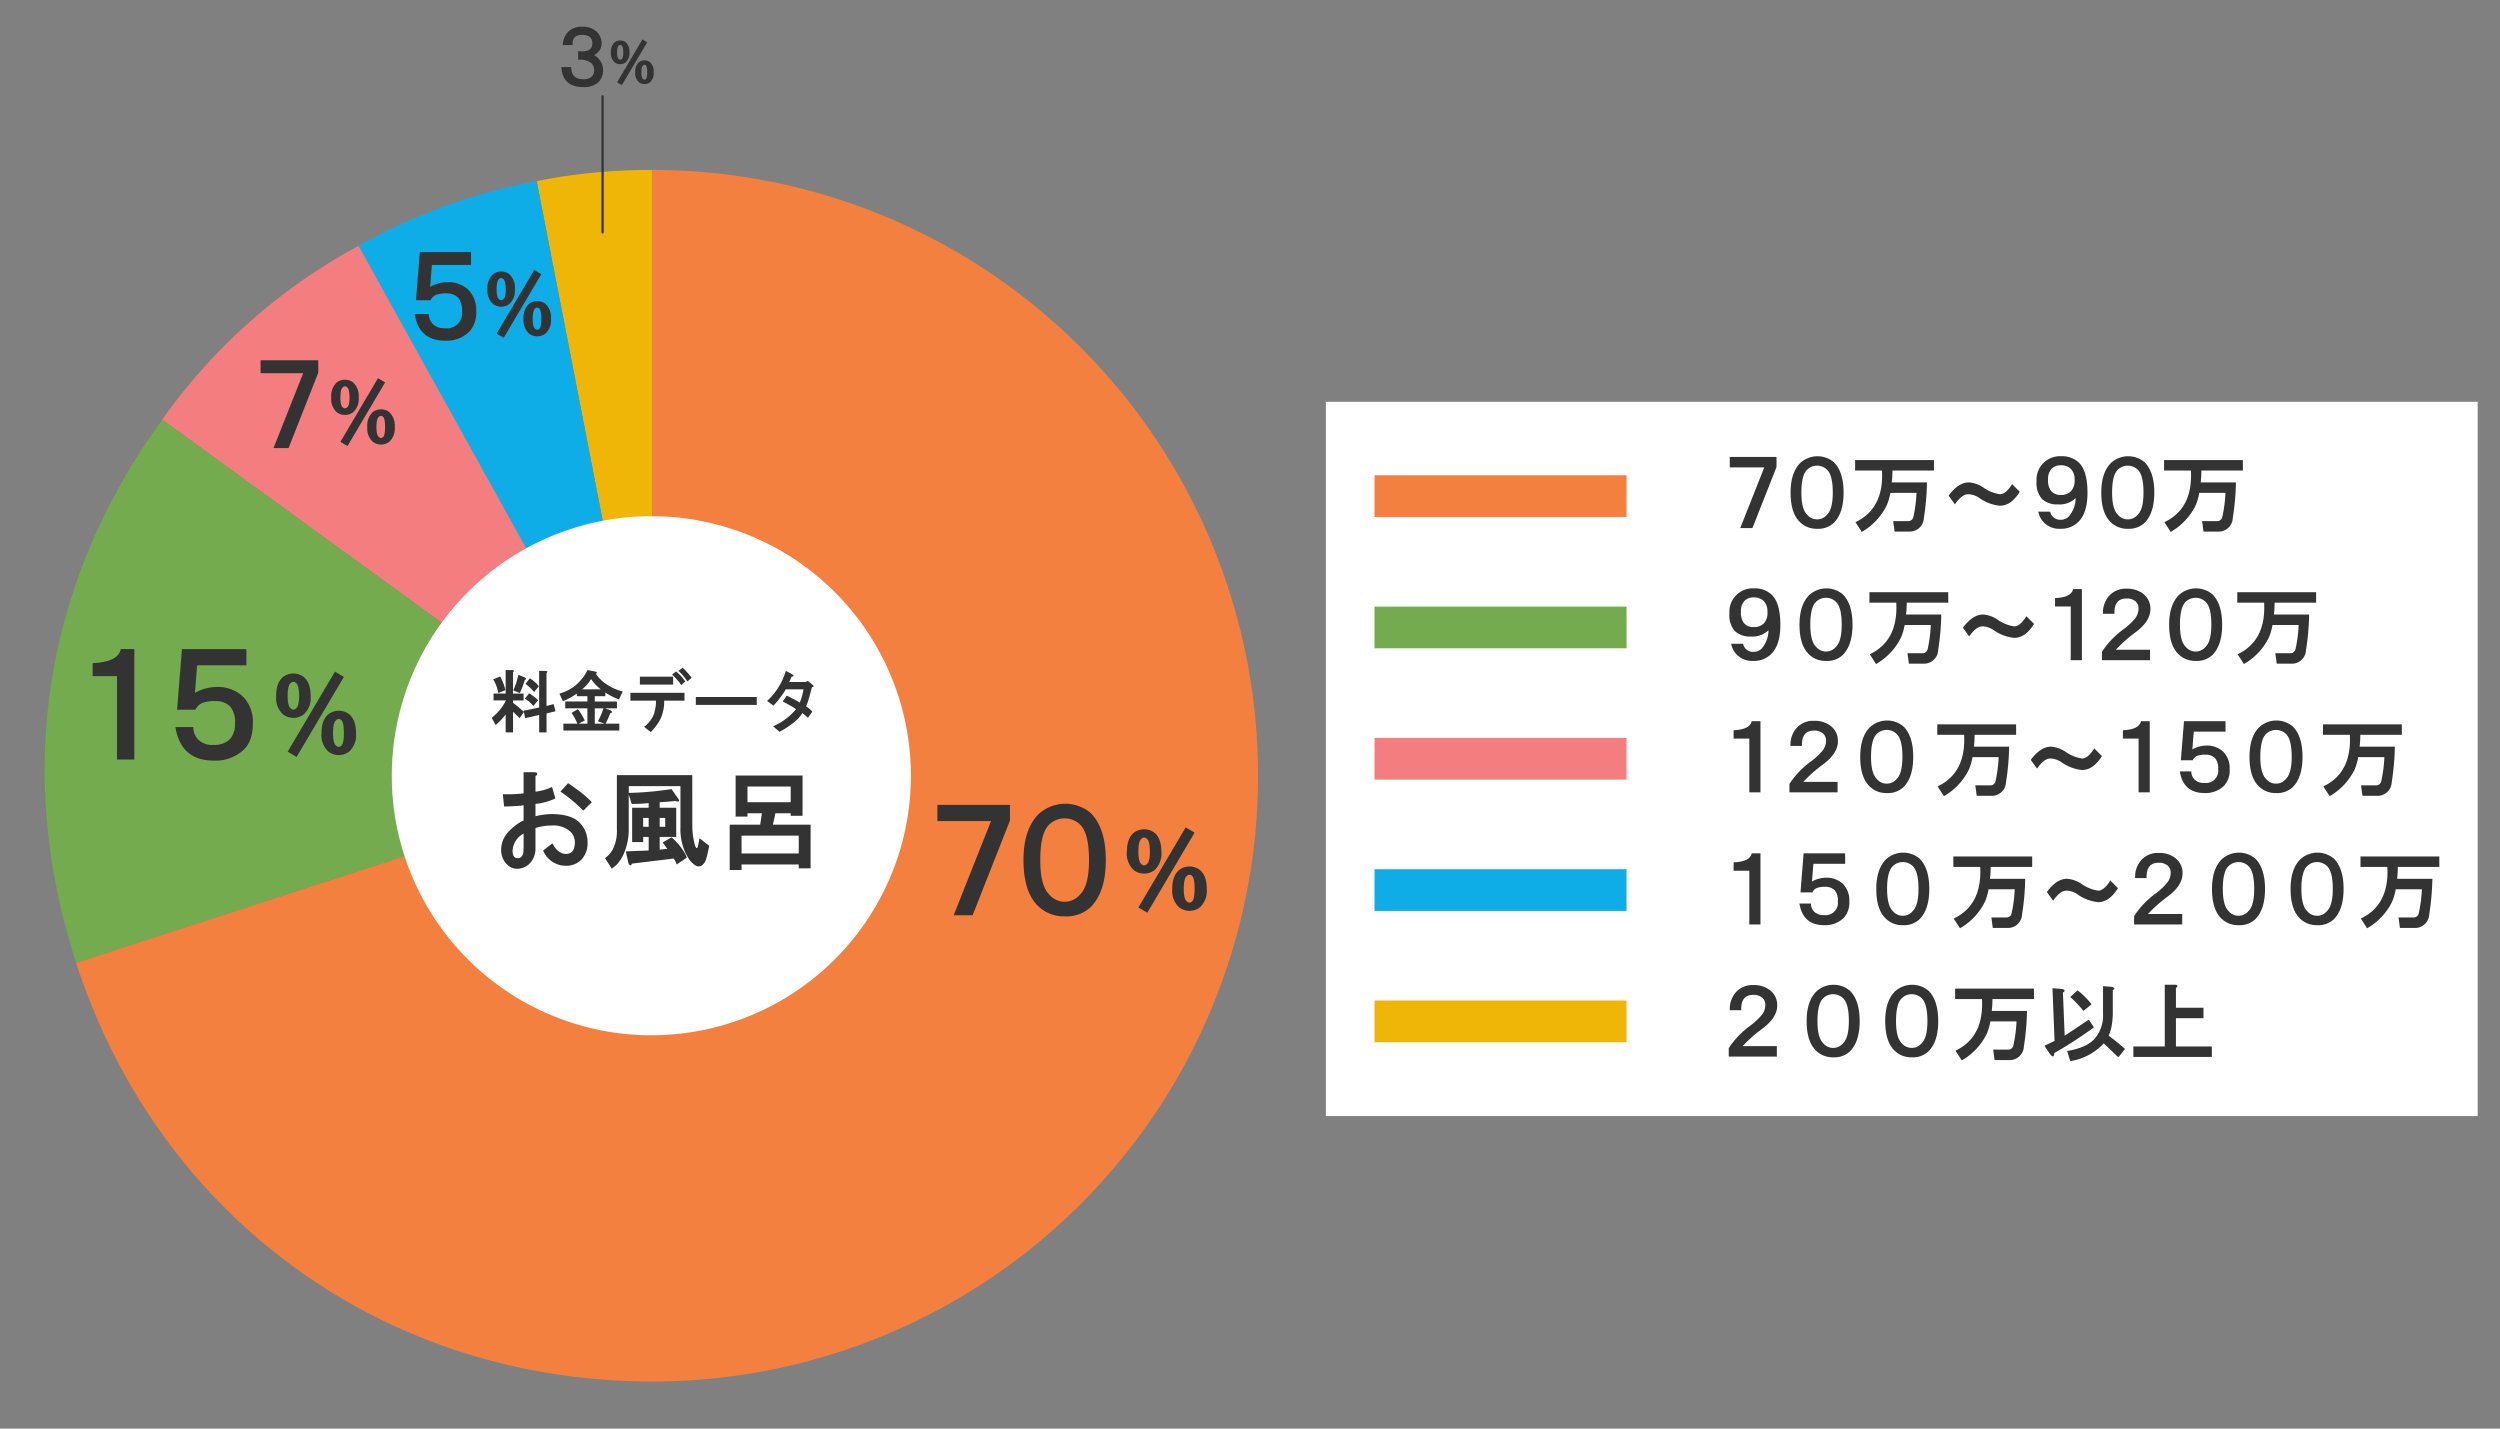 <svg xmlns="http://www.w3.org/2000/svg" xmlns:xlink="http://www.w3.org/1999/xlink" width="560" height="320" viewBox="0 0 560 320">
  <rect x="0" y="0" width="560" height="320" fill="#808080" stroke="none"/>
  <defs>
    <clipPath id="clip-path">
      <rect id="長方形_7" data-name="長方形 7" width="536.411" height="303.455" fill="none"/>
    </clipPath>
  </defs>
  <g id="グループ_2" data-name="グループ 2" transform="translate(10 6)">
    <rect id="長方形_16" data-name="長方形 16" width="258" height="160" transform="translate(287 84)" fill="#fff"/>
    <g id="グループ_1" data-name="グループ 1" clip-path="url(#clip-path)">
      <path id="パス_1" data-name="パス 1" d="M136.107,167.761,110.215,34.56a131.152,131.152,0,0,1,25.892-2.493Z" fill="#efb608"/>
      <path id="パス_2" data-name="パス 2" d="M136.107,167.761,70.321,49.081A128.986,128.986,0,0,1,110.215,34.56Z" fill="#0eade7"/>
      <path id="パス_3" data-name="パス 3" d="M136.107,167.761,26.328,88A128.324,128.324,0,0,1,70.321,49.081Z" fill="#f47d80"/>
      <path id="パス_4" data-name="パス 4" d="M136.107,167.761,7.055,209.693C-6.84,166.928-.1,124.38,26.328,88Z" fill="#73ab4e"/>
      <path id="パス_5" data-name="パス 5" d="M136.107,167.761V32.067a135.694,135.694,0,1,1,0,271.388c-59.953,0-110.526-36.743-129.052-93.762Z" fill="#f48040"/>
      <path id="パス_6" data-name="パス 6" d="M194.04,167.761a58.14,58.14,0,1,1-58.14-58.14,58.14,58.14,0,0,1,58.14,58.14" fill="#fff"/>
      <path id="パス_7" data-name="パス 7" d="M216.232,177.8l-8.368,21.223H203.62l8.368-21.1H199.981v-3.638h16.251Z" fill="#333"/>
      <path id="パス_8" data-name="パス 8" d="M234.3,176.1q3.395,3.4,3.4,10.551T234.3,197.2a7.879,7.879,0,0,1-5.82,2.061,8.223,8.223,0,0,1-6.065-2.425q-3.154-3.153-3.153-10.187,0-6.913,3.4-10.309A8.857,8.857,0,0,1,234.3,176.1m-9.338,2.668q-1.941,1.941-1.94,7.883,0,5.7,1.94,7.64a4.491,4.491,0,0,0,7.034,0q1.938-1.939,1.941-7.64,0-5.941-1.941-7.883a4.976,4.976,0,0,0-7.034,0" fill="#333"/>
      <path id="パス_9" data-name="パス 9" d="M248.576,188.935a3.84,3.84,0,0,1-4.581,0,4.98,4.98,0,0,1-1.575-4.126q0-3.032,1.575-4.295a3.84,3.84,0,0,1,4.581,0q1.573,1.263,1.575,4.295a4.986,4.986,0,0,1-1.575,4.126m7.014-9.6,2,1.179L247,198.45l-2-1.178Zm-8.732,2.527a.775.775,0,0,0-1.146,0q-.717.5-.715,2.947,0,2.272.715,2.779a.777.777,0,0,0,1.146,0q.714-.505.716-2.779,0-2.442-.716-2.947m11.882,15.41a3.84,3.84,0,0,1-4.581,0,4.983,4.983,0,0,1-1.575-4.127q0-3.032,1.575-4.294a3.84,3.84,0,0,1,4.581,0q1.574,1.263,1.575,4.294a4.989,4.989,0,0,1-1.575,4.127m-1.718-7.074a.777.777,0,0,0-1.146,0q-.717.506-.715,2.947,0,2.274.715,2.779a.775.775,0,0,0,1.146,0q.57-.5.572-2.779,0-2.44-.572-2.947" fill="#333"/>
      <path id="パス_10" data-name="パス 10" d="M20.09,164.136H16.209V145.46H10.751v-2.91q5.7-.243,6.307-3.154H20.09Z" fill="#333"/>
      <path id="パス_11" data-name="パス 11" d="M45.189,143.035H34.153l-.485,6.185a8.6,8.6,0,0,1,2.3-.97,9.27,9.27,0,0,1,2.425-.364,8.2,8.2,0,0,1,6.064,2.183,8.028,8.028,0,0,1,2.183,5.943q0,3.882-1.94,5.82a9.176,9.176,0,0,1-6.791,2.547q-7.4,0-8.612-7.519h4a3.968,3.968,0,0,0,1.213,2.911,4.451,4.451,0,0,0,3.275,1.091,4.941,4.941,0,0,0,3.638-1.212,4.939,4.939,0,0,0,1.213-3.638,5.222,5.222,0,0,0-1.092-3.76,4.43,4.43,0,0,0-3.274-1.213,8.279,8.279,0,0,0-2.789.364,2.967,2.967,0,0,0-1.7,1.576H29.666L30.757,139.4H45.189Z" fill="#333"/>
      <path id="パス_12" data-name="パス 12" d="M58.011,154.048a3.844,3.844,0,0,1-4.581,0,4.983,4.983,0,0,1-1.575-4.127q0-3.032,1.575-4.295a3.84,3.84,0,0,1,4.581,0q1.573,1.263,1.575,4.295a4.989,4.989,0,0,1-1.575,4.127m7.014-9.6,2,1.179L56.436,163.563l-2-1.179Zm-8.732,2.527a.775.775,0,0,0-1.146,0q-.717.5-.715,2.947,0,2.272.715,2.78a.78.78,0,0,0,1.146,0q.714-.507.716-2.78,0-2.442-.716-2.947m11.882,15.41a3.84,3.84,0,0,1-4.581,0,4.983,4.983,0,0,1-1.575-4.127q0-3.032,1.575-4.293a3.836,3.836,0,0,1,4.581,0q1.573,1.261,1.575,4.293a4.989,4.989,0,0,1-1.575,4.127m-1.718-7.074a.777.777,0,0,0-1.146,0q-.717.506-.715,2.947,0,2.274.715,2.779a.775.775,0,0,0,1.146,0q.57-.5.572-2.779,0-2.44-.572-2.947" fill="#333"/>
      <path id="パス_13" data-name="パス 13" d="M61.288,77.5,54.637,94.368H51.263L57.914,77.6H48.371V74.7H61.288Z" fill="#333"/>
      <path id="パス_14" data-name="パス 14" d="M69.09,86.35a3.048,3.048,0,0,1-3.64,0A3.956,3.956,0,0,1,64.2,83.07a4.132,4.132,0,0,1,1.252-3.413,3.048,3.048,0,0,1,3.64,0,4.138,4.138,0,0,1,1.252,3.413,3.962,3.962,0,0,1-1.252,3.28m5.576-7.63,1.593.937-8.42,14.257-1.594-.938Zm-6.941,2.008a.694.694,0,0,0-.455-.2.686.686,0,0,0-.455.2q-.572.4-.57,2.342,0,1.808.57,2.209a.686.686,0,0,0,.455.2.694.694,0,0,0,.455-.2q.568-.4.569-2.209,0-1.939-.569-2.342m9.444,12.248a3.05,3.05,0,0,1-3.641,0A3.958,3.958,0,0,1,72.277,89.7a4.137,4.137,0,0,1,1.251-3.414,3.054,3.054,0,0,1,3.641,0A4.14,4.14,0,0,1,78.421,89.7a3.961,3.961,0,0,1-1.252,3.279M75.8,87.354a.7.7,0,0,0-.455-.2.686.686,0,0,0-.455.2c-.381.268-.569,1.049-.569,2.343,0,1.2.188,1.941.569,2.208a.686.686,0,0,0,.455.2.7.7,0,0,0,.455-.2q.453-.4.455-2.208,0-1.941-.455-2.343" fill="#333"/>
      <path id="パス_15" data-name="パス 15" d="M95.511,53.352H86.74l-.386,4.916a6.8,6.8,0,0,1,1.831-.771,7.42,7.42,0,0,1,1.929-.289,6.514,6.514,0,0,1,4.819,1.735,6.389,6.389,0,0,1,1.735,4.724,6.283,6.283,0,0,1-1.543,4.627,7.3,7.3,0,0,1-5.4,2.024q-5.881,0-6.844-5.976h3.181a3.142,3.142,0,0,0,.964,2.312,3.535,3.535,0,0,0,2.6.867,3.406,3.406,0,0,0,3.856-3.854,4.151,4.151,0,0,0-.868-2.989,3.519,3.519,0,0,0-2.6-.963A6.622,6.622,0,0,0,87.8,60a2.365,2.365,0,0,0-1.35,1.254H83.173l.867-10.8H95.511Z" fill="#333"/>
      <path id="パス_16" data-name="パス 16" d="M104.084,62.106a3.048,3.048,0,0,1-3.64,0,3.956,3.956,0,0,1-1.252-3.28,4.132,4.132,0,0,1,1.252-3.413,3.048,3.048,0,0,1,3.64,0,4.138,4.138,0,0,1,1.252,3.413,3.962,3.962,0,0,1-1.252,3.28m5.576-7.63,1.593.937-8.42,14.257-1.594-.938Zm-6.941,2.008a.694.694,0,0,0-.455-.2.686.686,0,0,0-.455.2q-.571.4-.57,2.342,0,1.807.57,2.209a.686.686,0,0,0,.455.2.694.694,0,0,0,.455-.2q.568-.4.569-2.209,0-1.939-.569-2.342m9.444,12.248a3.05,3.05,0,0,1-3.641,0,3.958,3.958,0,0,1-1.251-3.279,4.137,4.137,0,0,1,1.251-3.414,3.054,3.054,0,0,1,3.641,0,4.14,4.14,0,0,1,1.252,3.414,3.961,3.961,0,0,1-1.252,3.279M110.8,63.11a.7.7,0,0,0-.455-.2.686.686,0,0,0-.455.2c-.381.268-.569,1.049-.569,2.343,0,1.2.188,1.941.569,2.208a.686.686,0,0,0,.455.2.7.7,0,0,0,.455-.2q.453-.4.455-2.208,0-1.941-.455-2.343" fill="#333"/>
      <path id="パス_17" data-name="パス 17" d="M124.308,5.258a3.923,3.923,0,0,1-1.233,1.1,3.793,3.793,0,0,1,2.012,3.375,3.708,3.708,0,0,1-1.1,2.727,4.647,4.647,0,0,1-3.376,1.038q-4.609,0-4.868-4.479h2.207q0,2.727,2.661,2.726a2.688,2.688,0,0,0,1.947-.584,1.93,1.93,0,0,0,.52-1.428,2.109,2.109,0,0,0-.584-1.558A4.008,4.008,0,0,0,119.5,7.4V5.453q3.18.39,3.181-1.753,0-1.883-2.272-1.882-2.337,0-2.142,2.272h-2.207A4.493,4.493,0,0,1,117.3,1.1,4.035,4.035,0,0,1,120.284,0a4.536,4.536,0,0,1,3.31,1.039,3.6,3.6,0,0,1,1.168,2.6,2.768,2.768,0,0,1-.454,1.623" fill="#333"/>
      <path id="パス_18" data-name="パス 18" d="M130.145,7.973a2.058,2.058,0,0,1-2.452,0,2.671,2.671,0,0,1-.841-2.209,2.789,2.789,0,0,1,.841-2.3,2.058,2.058,0,0,1,2.452,0,2.787,2.787,0,0,1,.843,2.3,2.668,2.668,0,0,1-.843,2.209M133.9,2.835l1.073.63-5.67,9.6-1.074-.631Zm-4.673,1.352a.47.47,0,0,0-.306-.136.461.461,0,0,0-.308.136q-.386.27-.384,1.577,0,1.216.384,1.488a.464.464,0,0,0,.308.135.474.474,0,0,0,.306-.135q.381-.271.382-1.488,0-1.306-.382-1.577m6.36,8.248a2.056,2.056,0,0,1-2.453,0,2.667,2.667,0,0,1-.842-2.208,2.785,2.785,0,0,1,.842-2.3,2.056,2.056,0,0,1,2.453,0,2.791,2.791,0,0,1,.842,2.3,2.673,2.673,0,0,1-.842,2.208m-.92-3.786a.472.472,0,0,0-.307-.135.463.463,0,0,0-.306.135q-.384.27-.383,1.578,0,1.216.383,1.487a.463.463,0,0,0,.306.135.472.472,0,0,0,.307-.135c.2-.18.306-.676.306-1.487q0-1.308-.306-1.578" fill="#333"/>
      <line id="線_1" data-name="線 1" y1="30.487" transform="translate(124.978 15.579)" fill="none" stroke="#333" stroke-linecap="round" stroke-linejoin="round" stroke-width="0.5"/>
      <path id="パス_19" data-name="パス 19" d="M110.327,167.246q.094.379-.379.569v3.511a11.426,11.426,0,0,0,3.7-1.044l.759,2.562a13.455,13.455,0,0,1-4.459,1.233v2.752a15.711,15.711,0,0,1,3.606-.474q4.363,0,6.262,1.9a6.181,6.181,0,0,1,1.8,4.554,5.33,5.33,0,0,1-1.424,3.795,4.7,4.7,0,0,1-3.225,1.329,5.531,5.531,0,0,1-5.314-3.416l2.087-1.613q1.232,2.373,3.036,2.372,1.994,0,1.993-2.656a3.272,3.272,0,0,0-1.044-2.373,5.7,5.7,0,0,0-4.174-1.328,11.338,11.338,0,0,0-3.606.569v4.46a4.742,4.742,0,0,1-1.329,3.51,3.859,3.859,0,0,1-2.847,1.139,3,3,0,0,1-2.181-.949,4.386,4.386,0,0,1-1.329-3.226,5.835,5.835,0,0,1,1.8-4.27,11.009,11.009,0,0,1,3.226-2.372v-3.416a11.021,11.021,0,0,1-1.992.19q-1.236.1-2.372.1l-.286-2.752a29.938,29.938,0,0,0,4.65-.19v-4.744h2.182q.759,0,.854.285m-4.364,18.977q1.328,0,1.328-2.087V180.72a4.627,4.627,0,0,0-2.467,3.89q0,1.614,1.139,1.613m13.948-14.9a19.765,19.765,0,0,1,2.656,2.372l-1.9,1.9a31.654,31.654,0,0,0-5.124-4.27l1.708-1.9q1.14.761,2.657,1.9" fill="#333"/>
      <path id="パス_20" data-name="パス 20" d="M145.079,179.107a17.329,17.329,0,0,0,.569,4.175q.378,1.139.664.379.189-.854.379-1.9l2.182,1.708-.474,2.182q-.1.379-.19.664a2.854,2.854,0,0,1-.949,1.518,1.332,1.332,0,0,1-1.517,0,5.117,5.117,0,0,1-1.708-1.9,8.273,8.273,0,0,1-.759-1.518,12.673,12.673,0,0,1-.855-5.124v-9.2H130.845v1.519a72.545,72.545,0,0,0,9.584-.854l1.518,2.182q.378.476,0,.569a.9.9,0,0,1-.664-.094q-1.616.19-3.511.284v1.234h3.7v6.547h-3.7v2.846l1.708-.189q-.57-.759-1.044-1.424l1.993-1.138a13.321,13.321,0,0,1,2.656,3.036,5.677,5.677,0,0,1,.76,1.518l-2.277,1.518a4.386,4.386,0,0,0-.665-1.328l-9.394,1.138c-.063.316-.189.442-.379.38a1.078,1.078,0,0,1-.38-.569l-.569-2.562,5.124-.19v-3.036h-1.233v1.139H131.6v-7.686h3.7v-1.044a32.654,32.654,0,0,1-3.8.19l-.664-2.088v8.16a13.671,13.671,0,0,1-1.044,4.934,8.54,8.54,0,0,1-1.612,2.562q-.664.57-1.139.949l-1.518-2.372a5.984,5.984,0,0,0,1.708-1.9,9.049,9.049,0,0,0,.949-4.554V167.625h16.89Zm-11.007.1H135.3v-1.993h-1.233Zm3.7,0h1.233v-1.993h-1.233Z" fill="#333"/>
      <path id="パス_21" data-name="パス 21" d="M169.772,176.734h-2.657v-.569H163.7l-.57,2.562h8.446V188.5h-2.658v-.854H156.108v1.234h-2.656V178.727h6.831l.38-2.562h-3.227v.759H154.78v-9.2h14.992Zm-13.664,8.445h12.81v-3.985h-12.81Zm1.328-11.481h9.679v-3.511h-9.679Z" fill="#333"/>
      <path id="パス_22" data-name="パス 22" d="M104.918,144.575v4.787h2.363V150.9h-2.363v.531q1.241.946,2.423,2.009l-.06-.236,3.486-.709V144.28h1.418q.709.06.237.473v7.385l1.6-.413.413,1.6-2.008.473v4.254h-1.655v-3.9l-3.132.709-.294-1.36-.946,1.36-1.477-1.419v4.609h-1.655v-4.018a12.87,12.87,0,0,1-2.245,2.364l-.886-1.6a12.47,12.47,0,0,0,1.123-1.005,10.573,10.573,0,0,0,2.067-2.9h-2.776v-1.536h2.717V144.1h1.418c.473.039.551.2.237.472m-4.432,1.6,1.536-.65a11.263,11.263,0,0,1,1.182,3.072l-1.6.65a8.842,8.842,0,0,0-1.123-3.072m5.613-1.005,1.36.532a.68.68,0,0,1,.236.118c.118.118.156.217.118.3a.38.38,0,0,1-.236.177,27.759,27.759,0,0,1-1.123,2.954l-1.478-.59a16.405,16.405,0,0,0,1.123-3.487m4.432,5.673-1.064,1.3a7.537,7.537,0,0,0-1.89-1.654l.945-1.182a9.731,9.731,0,0,1,2.009,1.537m-2.836-3.664,1-1.241a8.6,8.6,0,0,1,2.01,1.773l-1.065,1.3a10.7,10.7,0,0,0-1.949-1.832" fill="#333"/>
      <path id="パス_23" data-name="パス 23" d="M123.412,144.457a.662.662,0,0,1,.236.118.255.255,0,0,1,0,.237.7.7,0,0,1-.178.118,8.142,8.142,0,0,0,2.423,2.363,11.281,11.281,0,0,0,3.6,1.6l-.827,1.772a13.823,13.823,0,0,1-3.072-1.536v.827h-2.364v1.182H128.2v1.536H125.48l1.182.414a.685.685,0,0,1,.354.236c.078.118.078.217,0,.295-.04.08-.139.118-.3.118a24.848,24.848,0,0,1-1.063,2.364h3.072v1.536H116.2V156.1h3.131a13.046,13.046,0,0,0-1.3-2.423l1.418-.827a12.548,12.548,0,0,1,1.536,2.541l-1.36.709h1.951V152.67h-4.963v-1.536h4.963v-1.182h-2.364v-.591a15.057,15.057,0,0,1-3.132,1.714l-.767-1.714a9.693,9.693,0,0,0,6.263-5.258l1.654.295a.245.245,0,0,1,.178.059m-1.773,2.718a9.221,9.221,0,0,1-1.241,1.241h4.195a9.959,9.959,0,0,1-2.186-2.305,9.408,9.408,0,0,1-.768,1.064m3.545,5.495h-1.95V156.1h2.186l-1.477-.531a17.838,17.838,0,0,0,1.241-2.9" fill="#333"/>
      <path id="パス_24" data-name="パス 24" d="M143.323,150.957h-4.55a9.065,9.065,0,0,1-.827,4.077,11.434,11.434,0,0,1-2.186,2.954l-1.478-1.182a6.9,6.9,0,0,0,2.128-2.658,9.031,9.031,0,0,0,.531-3.191H131.21v-1.773h12.113Zm-2.541-3.6h-7.445V145.58h7.445Zm1.832.118a13.182,13.182,0,0,0-2.068-2.363l.887-.709a10.591,10.591,0,0,1,2.067,2.245Zm2.3-1.654-.945.827a10.028,10.028,0,0,0-2.009-2.363l.945-.709a14.394,14.394,0,0,1,2.009,2.245" fill="#333"/>
      <rect id="長方形_1" data-name="長方形 1" width="13.649" height="1.772" transform="translate(145.864 150.129)" fill="#333"/>
      <path id="パス_25" data-name="パス 25" d="M167.312,145.579c-.157.394-.335.789-.531,1.182h3.663l.532-.237,1.064.887c.314.315.254.493-.178.531q-.237,1.007-.65,2.423a11.436,11.436,0,0,1-.65,1.832,10.351,10.351,0,0,1,1.418,1.181l-1,1.419a10.624,10.624,0,0,0-1.241-1.064,8.267,8.267,0,0,1-2.187,2.3,18.364,18.364,0,0,1-2.954,1.891l-1.418-1.241a13.785,13.785,0,0,0,5.141-3.84,30.629,30.629,0,0,0-3.014-1.714l.946-1.3q1.713.828,2.9,1.537a13.231,13.231,0,0,0,.827-2.955h-3.959a16.652,16.652,0,0,1-1.241,1.832,16.224,16.224,0,0,1-1.536,1.832l-1.418-1.064a14.667,14.667,0,0,0,4.195-6.736l1.123.591q1.121.591.177.709" fill="#333"/>
      <path id="パス_26" data-name="パス 26" d="M387.939,98.615l-5.391,13.672h-2.734L385.2,98.693H377.47V96.349h10.469Z" fill="#333"/>
      <path id="パス_27" data-name="パス 27" d="M400.777,97.521q2.186,2.188,2.187,6.8t-2.187,6.8a5.078,5.078,0,0,1-3.75,1.328,5.3,5.3,0,0,1-3.907-1.562q-2.032-2.031-2.031-6.563,0-4.454,2.188-6.64a5.705,5.705,0,0,1,7.5-.157m-6.016,1.719q-1.251,1.251-1.25,5.078,0,3.673,1.25,4.922a2.893,2.893,0,0,0,4.531,0q1.248-1.25,1.25-4.922,0-3.827-1.25-5.078a3.207,3.207,0,0,0-4.531,0" fill="#333"/>
      <path id="パス_28" data-name="パス 28" d="M423.21,99.4h-9.3a22.955,22.955,0,0,1-.156,2.656h7.891a56.283,56.283,0,0,1-.7,7.969,3.163,3.163,0,0,1-3.281,3.047h-3.281l-.313-2.344h3.36a1.456,1.456,0,0,0,.469-.078,1.222,1.222,0,0,0,.7-.859,31.192,31.192,0,0,0,.7-5.391h-5.86a12.657,12.657,0,0,1-.781,2.734,13.925,13.925,0,0,1-5.625,6.016l-1.406-2.187q6.4-3.048,5.937-11.563h-6.015V97.052H423.21Z" fill="#333"/>
      <path id="パス_29" data-name="パス 29" d="M433.289,105.49a4.589,4.589,0,0,0-2.423-.781q-1.4,0-2.969,2.265l-1.406-1.953q2.186-2.967,4.531-2.969a6.788,6.788,0,0,1,3.283,1.172,8.568,8.568,0,0,0,3.67,1.485q1.329,0,2.736-2.266l1.719,1.719q-1.956,3.126-4.455,3.125a9.674,9.674,0,0,1-4.686-1.8" fill="#333"/>
      <path id="パス_30" data-name="パス 30" d="M447.989,111.193a4.719,4.719,0,0,1-1.407-2.578h2.657a2.291,2.291,0,0,0,2.5,1.8,2.387,2.387,0,0,0,1.719-.781,6.374,6.374,0,0,0,1.485-4.063,5.078,5.078,0,0,1-3.985,1.407,4.858,4.858,0,0,1-3.593-1.25,5.387,5.387,0,0,1-1.172-3.907,5.241,5.241,0,0,1,5.546-5.624,5.388,5.388,0,0,1,3.985,1.484q1.875,1.875,1.875,6.719,0,4.452-2.031,6.484a5.4,5.4,0,0,1-3.985,1.563,4.863,4.863,0,0,1-3.593-1.251m5.937-7.187a3.55,3.55,0,0,0,.781-2.578,3.281,3.281,0,0,0-.859-2.422,3.075,3.075,0,0,0-2.266-.781,2.748,2.748,0,0,0-2.031.781,3.3,3.3,0,0,0-.781,2.422,3.811,3.811,0,0,0,.7,2.578,2.8,2.8,0,0,0,2.187.859,3.06,3.06,0,0,0,2.266-.859" fill="#333"/>
      <path id="パス_31" data-name="パス 31" d="M470.377,97.521q2.186,2.188,2.187,6.8t-2.187,6.8a5.078,5.078,0,0,1-3.75,1.328,5.3,5.3,0,0,1-3.907-1.562q-2.033-2.031-2.031-6.563,0-4.454,2.188-6.64a5.705,5.705,0,0,1,7.5-.157m-6.016,1.719q-1.251,1.251-1.25,5.078,0,3.673,1.25,4.922a2.893,2.893,0,0,0,4.531,0q1.248-1.25,1.25-4.922,0-3.827-1.25-5.078a3.207,3.207,0,0,0-4.531,0" fill="#333"/>
      <path id="パス_32" data-name="パス 32" d="M492.411,99.4h-9.3a22.955,22.955,0,0,1-.156,2.656h7.891a56.279,56.279,0,0,1-.7,7.969,3.163,3.163,0,0,1-3.281,3.047h-3.281l-.313-2.344h3.36a1.455,1.455,0,0,0,.469-.078,1.221,1.221,0,0,0,.7-.859,31.192,31.192,0,0,0,.7-5.391h-5.86a12.657,12.657,0,0,1-.781,2.734,13.925,13.925,0,0,1-5.625,6.016l-1.406-2.187q6.4-3.048,5.937-11.563h-6.015V97.052h17.656Z" fill="#333"/>
      <rect id="長方形_2" data-name="長方形 2" width="56.452" height="9.341" transform="translate(297.892 100.461)" fill="#f48040"/>
      <path id="パス_33" data-name="パス 33" d="M379.189,140.79a4.719,4.719,0,0,1-1.407-2.578h2.657a2.291,2.291,0,0,0,2.5,1.8,2.387,2.387,0,0,0,1.719-.781,6.374,6.374,0,0,0,1.485-4.063,5.078,5.078,0,0,1-3.985,1.407,4.858,4.858,0,0,1-3.593-1.25,5.387,5.387,0,0,1-1.172-3.907,5.241,5.241,0,0,1,5.546-5.624,5.388,5.388,0,0,1,3.985,1.484q1.875,1.875,1.875,6.719,0,4.452-2.031,6.484a5.4,5.4,0,0,1-3.985,1.563,4.863,4.863,0,0,1-3.593-1.251m5.937-7.187a3.55,3.55,0,0,0,.781-2.578,3.281,3.281,0,0,0-.859-2.422,3.075,3.075,0,0,0-2.266-.781,2.748,2.748,0,0,0-2.031.781,3.3,3.3,0,0,0-.781,2.422,3.811,3.811,0,0,0,.7,2.578,2.8,2.8,0,0,0,2.187.859,3.06,3.06,0,0,0,2.266-.859" fill="#333"/>
      <path id="パス_34" data-name="パス 34" d="M402.777,127.119q2.186,2.188,2.187,6.8t-2.187,6.8a5.078,5.078,0,0,1-3.75,1.328,5.3,5.3,0,0,1-3.907-1.562q-2.032-2.031-2.031-6.563,0-4.453,2.188-6.64a5.705,5.705,0,0,1,7.5-.157m-6.016,1.719q-1.251,1.251-1.25,5.078,0,3.674,1.25,4.922a2.893,2.893,0,0,0,4.531,0q1.248-1.249,1.25-4.922,0-3.826-1.25-5.078a3.207,3.207,0,0,0-4.531,0" fill="#333"/>
      <path id="パス_35" data-name="パス 35" d="M426.411,128.994h-9.3a22.954,22.954,0,0,1-.156,2.656h7.891a56.279,56.279,0,0,1-.7,7.969,3.163,3.163,0,0,1-3.281,3.047h-3.281l-.313-2.344h3.36a1.455,1.455,0,0,0,.469-.078,1.221,1.221,0,0,0,.7-.859,31.192,31.192,0,0,0,.7-5.391h-5.86a12.657,12.657,0,0,1-.781,2.734,13.925,13.925,0,0,1-5.625,6.016l-1.406-2.187q6.4-3.048,5.937-11.563h-6.015V126.65h17.656Z" fill="#333"/>
      <path id="パス_36" data-name="パス 36" d="M436.489,135.088a4.583,4.583,0,0,0-2.422-.781q-1.405,0-2.969,2.265l-1.406-1.953q2.186-2.967,4.531-2.969a6.785,6.785,0,0,1,3.282,1.172,8.575,8.575,0,0,0,3.671,1.485q1.328,0,2.735-2.266l1.719,1.719q-1.955,3.126-4.454,3.125a9.677,9.677,0,0,1-4.687-1.8" fill="#333"/>
      <path id="パス_37" data-name="パス 37" d="M456.345,141.885h-2.5V129.854h-3.516v-1.875q3.672-.156,4.063-2.032h1.953Z" fill="#333"/>
      <path id="パス_38" data-name="パス 38" d="M470.21,127.119a4.173,4.173,0,0,1,1.484,3.2q.076,2.813-3.437,5.391a30.033,30.033,0,0,0-4.3,3.828h7.656v2.344H460.835V140.01a19.091,19.091,0,0,1,5.078-5.235,14.979,14.979,0,0,0,2.422-2.344,3.649,3.649,0,0,0,.7-2.109,2.093,2.093,0,0,0-.7-1.641,3.032,3.032,0,0,0-1.953-.625q-2.892,0-2.734,3.438h-2.579a5.668,5.668,0,0,1,1.407-4.063,4.985,4.985,0,0,1,3.906-1.562,5.743,5.743,0,0,1,3.828,1.25" fill="#333"/>
      <path id="パス_39" data-name="パス 39" d="M485.577,127.119q2.186,2.188,2.187,6.8t-2.187,6.8a5.078,5.078,0,0,1-3.75,1.328,5.3,5.3,0,0,1-3.907-1.562q-2.033-2.031-2.031-6.563,0-4.453,2.188-6.64a5.705,5.705,0,0,1,7.5-.157m-6.016,1.719q-1.251,1.251-1.25,5.078,0,3.674,1.25,4.922a2.893,2.893,0,0,0,4.531,0q1.248-1.249,1.25-4.922,0-3.826-1.25-5.078a3.207,3.207,0,0,0-4.531,0" fill="#333"/>
      <path id="パス_40" data-name="パス 40" d="M508.811,128.994h-9.3a22.954,22.954,0,0,1-.156,2.656h7.891a56.283,56.283,0,0,1-.7,7.969,3.163,3.163,0,0,1-3.281,3.047h-3.281l-.313-2.344h3.36a1.455,1.455,0,0,0,.469-.078,1.221,1.221,0,0,0,.7-.859,31.189,31.189,0,0,0,.7-5.391h-5.86a12.657,12.657,0,0,1-.781,2.734,13.925,13.925,0,0,1-5.625,6.016l-1.406-2.187q6.4-3.048,5.937-11.563h-6.015V126.65h17.656Z" fill="#333"/>
      <rect id="長方形_3" data-name="長方形 3" width="56.452" height="9.341" transform="translate(297.892 129.875)" fill="#73ab4e"/>
      <path id="パス_41" data-name="パス 41" d="M384.345,171.482h-2.5V159.451h-3.516v-1.875q3.672-.156,4.063-2.032h1.953Z" fill="#333"/>
      <path id="パス_42" data-name="パス 42" d="M400.21,156.717a4.173,4.173,0,0,1,1.484,3.2q.076,2.813-3.437,5.391a30.033,30.033,0,0,0-4.3,3.828h7.656v2.344H390.835v-1.875a19.091,19.091,0,0,1,5.078-5.235,14.979,14.979,0,0,0,2.422-2.344,3.649,3.649,0,0,0,.7-2.109,2.093,2.093,0,0,0-.7-1.641,3.032,3.032,0,0,0-1.953-.625q-2.892,0-2.734,3.438h-2.579a5.668,5.668,0,0,1,1.407-4.063,4.985,4.985,0,0,1,3.906-1.562,5.743,5.743,0,0,1,3.828,1.25" fill="#333"/>
      <path id="パス_43" data-name="パス 43" d="M416.377,156.716q2.186,2.188,2.187,6.8t-2.187,6.8a5.078,5.078,0,0,1-3.75,1.328,5.3,5.3,0,0,1-3.907-1.562q-2.033-2.031-2.031-6.563,0-4.453,2.188-6.64a5.705,5.705,0,0,1,7.5-.157m-6.016,1.719q-1.251,1.253-1.25,5.078,0,3.674,1.25,4.922a2.893,2.893,0,0,0,4.531,0q1.248-1.249,1.25-4.922,0-3.826-1.25-5.078a3.207,3.207,0,0,0-4.531,0" fill="#333"/>
      <path id="パス_44" data-name="パス 44" d="M441.611,158.592h-9.3a22.955,22.955,0,0,1-.156,2.656h7.891a56.283,56.283,0,0,1-.7,7.969,3.163,3.163,0,0,1-3.281,3.047h-3.281l-.313-2.344h3.36a1.455,1.455,0,0,0,.469-.078,1.221,1.221,0,0,0,.7-.859,31.192,31.192,0,0,0,.7-5.391h-5.86a12.657,12.657,0,0,1-.781,2.734,13.925,13.925,0,0,1-5.625,6.016l-1.406-2.187q6.4-3.048,5.937-11.563h-6.015v-2.344h17.656Z" fill="#333"/>
      <path id="パス_45" data-name="パス 45" d="M451.689,164.685a4.583,4.583,0,0,0-2.422-.781q-1.406,0-2.969,2.265l-1.406-1.953q2.186-2.967,4.531-2.969a6.785,6.785,0,0,1,3.282,1.172,8.576,8.576,0,0,0,3.671,1.485q1.327,0,2.735-2.266l1.719,1.719q-1.954,3.126-4.454,3.125a9.677,9.677,0,0,1-4.687-1.8" fill="#333"/>
      <path id="パス_46" data-name="パス 46" d="M471.545,171.482h-2.5V159.451h-3.516v-1.875q3.672-.156,4.063-2.032h1.953Z" fill="#333"/>
      <path id="パス_47" data-name="パス 47" d="M488.514,157.889H481.4l-.313,3.984a5.573,5.573,0,0,1,1.485-.625,5.986,5.986,0,0,1,1.562-.234,5.281,5.281,0,0,1,3.906,1.406,5.174,5.174,0,0,1,1.406,3.828A5.094,5.094,0,0,1,488.2,170a5.914,5.914,0,0,1-4.375,1.641q-4.767,0-5.547-4.844h2.578a2.554,2.554,0,0,0,.781,1.875,2.864,2.864,0,0,0,2.109.7,2.762,2.762,0,0,0,3.125-3.125,3.365,3.365,0,0,0-.7-2.422,2.854,2.854,0,0,0-2.109-.781,5.325,5.325,0,0,0-1.8.235,1.911,1.911,0,0,0-1.094,1.015h-2.656l.7-8.75h9.3Z" fill="#333"/>
      <path id="パス_48" data-name="パス 48" d="M503.577,156.716q2.186,2.188,2.187,6.8t-2.187,6.8a5.078,5.078,0,0,1-3.75,1.328,5.3,5.3,0,0,1-3.907-1.562q-2.033-2.031-2.031-6.563,0-4.453,2.188-6.64a5.705,5.705,0,0,1,7.5-.157m-6.016,1.719q-1.251,1.253-1.25,5.078,0,3.674,1.25,4.922a2.893,2.893,0,0,0,4.531,0q1.248-1.249,1.25-4.922,0-3.826-1.25-5.078a3.207,3.207,0,0,0-4.531,0" fill="#333"/>
      <path id="パス_49" data-name="パス 49" d="M528.011,158.592h-9.3a22.948,22.948,0,0,1-.156,2.656h7.891a56.282,56.282,0,0,1-.7,7.969,3.163,3.163,0,0,1-3.281,3.047h-3.281l-.313-2.344h3.36a1.455,1.455,0,0,0,.469-.078,1.221,1.221,0,0,0,.7-.859,31.183,31.183,0,0,0,.7-5.391h-5.86a12.655,12.655,0,0,1-.781,2.734,13.925,13.925,0,0,1-5.625,6.016l-1.406-2.187q6.4-3.048,5.937-11.563h-6.015v-2.344h17.656Z" fill="#333"/>
      <rect id="長方形_4" data-name="長方形 4" width="56.452" height="9.341" transform="translate(297.892 159.29)" fill="#f47d80"/>
      <path id="パス_50" data-name="パス 50" d="M384.345,201.08h-2.5V189.049h-3.516v-1.875q3.672-.156,4.063-2.032h1.953Z" fill="#333"/>
      <path id="パス_51" data-name="パス 51" d="M403.314,187.486H396.2l-.313,3.984a5.573,5.573,0,0,1,1.485-.625,5.986,5.986,0,0,1,1.562-.234,5.281,5.281,0,0,1,3.906,1.406,5.174,5.174,0,0,1,1.406,3.828A5.094,5.094,0,0,1,403,199.6a5.914,5.914,0,0,1-4.375,1.641q-4.767,0-5.547-4.844h2.578a2.554,2.554,0,0,0,.781,1.875,2.864,2.864,0,0,0,2.109.7,2.762,2.762,0,0,0,3.125-3.125,3.365,3.365,0,0,0-.7-2.422,2.854,2.854,0,0,0-2.109-.781,5.325,5.325,0,0,0-1.8.235,1.911,1.911,0,0,0-1.094,1.015h-2.656l.7-8.75h9.3Z" fill="#333"/>
      <path id="パス_52" data-name="パス 52" d="M419.976,186.314q2.186,2.188,2.187,6.8t-2.187,6.8a5.078,5.078,0,0,1-3.75,1.328,5.3,5.3,0,0,1-3.907-1.562q-2.033-2.031-2.031-6.563,0-4.453,2.188-6.64a5.705,5.705,0,0,1,7.5-.157m-6.016,1.719q-1.251,1.251-1.25,5.078,0,3.674,1.25,4.922a2.893,2.893,0,0,0,4.531,0q1.248-1.25,1.25-4.922,0-3.826-1.25-5.078a3.207,3.207,0,0,0-4.531,0" fill="#333"/>
      <path id="パス_53" data-name="パス 53" d="M445.21,188.189h-9.3a22.955,22.955,0,0,1-.156,2.656h7.891a56.283,56.283,0,0,1-.7,7.969,3.163,3.163,0,0,1-3.281,3.047h-3.281l-.313-2.344h3.36a1.455,1.455,0,0,0,.469-.078,1.221,1.221,0,0,0,.7-.859,31.192,31.192,0,0,0,.7-5.391h-5.86a12.657,12.657,0,0,1-.781,2.734,13.925,13.925,0,0,1-5.625,6.016l-1.406-2.187q6.4-3.048,5.937-11.563h-6.015v-2.344H445.21Z" fill="#333"/>
      <path id="パス_54" data-name="パス 54" d="M455.289,194.283a4.589,4.589,0,0,0-2.423-.781q-1.4,0-2.969,2.265l-1.406-1.953q2.186-2.967,4.531-2.969a6.788,6.788,0,0,1,3.283,1.172,8.568,8.568,0,0,0,3.67,1.485q1.329,0,2.736-2.266l1.719,1.719q-1.956,3.126-4.455,3.125a9.674,9.674,0,0,1-4.686-1.8" fill="#333"/>
      <path id="パス_55" data-name="パス 55" d="M477.411,186.314a4.173,4.173,0,0,1,1.484,3.2q.077,2.813-3.437,5.391a30.032,30.032,0,0,0-4.3,3.828h7.656v2.344H468.036v-1.875a19.09,19.09,0,0,1,5.078-5.235,14.979,14.979,0,0,0,2.422-2.344,3.649,3.649,0,0,0,.7-2.109,2.093,2.093,0,0,0-.7-1.641,3.032,3.032,0,0,0-1.953-.625q-2.892,0-2.734,3.438H468.27a5.668,5.668,0,0,1,1.407-4.063,4.985,4.985,0,0,1,3.906-1.562,5.743,5.743,0,0,1,3.828,1.25" fill="#333"/>
      <path id="パス_56" data-name="パス 56" d="M495.177,186.314q2.186,2.188,2.187,6.8t-2.187,6.8a5.078,5.078,0,0,1-3.75,1.328,5.3,5.3,0,0,1-3.907-1.562q-2.032-2.031-2.031-6.563,0-4.453,2.188-6.64a5.705,5.705,0,0,1,7.5-.157m-6.016,1.719q-1.251,1.251-1.25,5.078,0,3.674,1.25,4.922a2.893,2.893,0,0,0,4.531,0q1.248-1.25,1.25-4.922,0-3.826-1.25-5.078a3.207,3.207,0,0,0-4.531,0" fill="#333"/>
      <path id="パス_57" data-name="パス 57" d="M512.777,186.314q2.186,2.188,2.187,6.8t-2.187,6.8a5.078,5.078,0,0,1-3.75,1.328,5.3,5.3,0,0,1-3.907-1.562q-2.032-2.031-2.031-6.563,0-4.453,2.188-6.64a5.705,5.705,0,0,1,7.5-.157m-6.016,1.719q-1.251,1.251-1.25,5.078,0,3.674,1.25,4.922a2.893,2.893,0,0,0,4.531,0q1.248-1.25,1.25-4.922,0-3.826-1.25-5.078a3.207,3.207,0,0,0-4.531,0" fill="#333"/>
      <path id="パス_58" data-name="パス 58" d="M536.411,188.189h-9.3a22.961,22.961,0,0,1-.156,2.656h7.891a56.282,56.282,0,0,1-.7,7.969,3.163,3.163,0,0,1-3.281,3.047h-3.281l-.313-2.344h3.36a1.455,1.455,0,0,0,.469-.078,1.221,1.221,0,0,0,.7-.859,31.2,31.2,0,0,0,.7-5.391h-5.86a12.658,12.658,0,0,1-.781,2.734,13.925,13.925,0,0,1-5.625,6.016l-1.406-2.187q6.4-3.048,5.937-11.563h-6.015v-2.344h17.656Z" fill="#333"/>
      <rect id="長方形_5" data-name="長方形 5" width="56.452" height="9.341" transform="translate(297.892 188.705)" fill="#0eade7"/>
      <path id="パス_59" data-name="パス 59" d="M386.611,215.912a4.173,4.173,0,0,1,1.484,3.2q.076,2.813-3.437,5.391a30.033,30.033,0,0,0-4.3,3.828h7.656v2.344H377.236V228.8a19.091,19.091,0,0,1,5.078-5.235,14.979,14.979,0,0,0,2.422-2.344,3.649,3.649,0,0,0,.7-2.109,2.093,2.093,0,0,0-.7-1.641,3.032,3.032,0,0,0-1.953-.625q-2.892,0-2.734,3.438H377.47a5.668,5.668,0,0,1,1.407-4.063,4.985,4.985,0,0,1,3.906-1.562,5.743,5.743,0,0,1,3.828,1.25" fill="#333"/>
      <path id="パス_60" data-name="パス 60" d="M404.377,215.912q2.186,2.188,2.187,6.8t-2.187,6.8a5.078,5.078,0,0,1-3.75,1.328,5.3,5.3,0,0,1-3.907-1.562q-2.033-2.031-2.031-6.563,0-4.453,2.188-6.64a5.705,5.705,0,0,1,7.5-.157m-6.016,1.719q-1.251,1.251-1.25,5.078,0,3.674,1.25,4.922a2.893,2.893,0,0,0,4.531,0q1.248-1.249,1.25-4.922,0-3.826-1.25-5.078a3.207,3.207,0,0,0-4.531,0" fill="#333"/>
      <path id="パス_61" data-name="パス 61" d="M421.976,215.912q2.186,2.188,2.187,6.8t-2.187,6.8a5.078,5.078,0,0,1-3.75,1.328,5.3,5.3,0,0,1-3.907-1.562q-2.033-2.031-2.031-6.563,0-4.453,2.188-6.64a5.705,5.705,0,0,1,7.5-.157m-6.016,1.719q-1.251,1.251-1.25,5.078,0,3.674,1.25,4.922a2.893,2.893,0,0,0,4.531,0q1.248-1.249,1.25-4.922,0-3.826-1.25-5.078a3.207,3.207,0,0,0-4.531,0" fill="#333"/>
      <path id="パス_62" data-name="パス 62" d="M445.611,217.787h-9.3a22.954,22.954,0,0,1-.156,2.656h7.891a56.283,56.283,0,0,1-.7,7.969,3.163,3.163,0,0,1-3.281,3.047h-3.281l-.313-2.344h3.36a1.456,1.456,0,0,0,.469-.078,1.222,1.222,0,0,0,.7-.859,31.192,31.192,0,0,0,.7-5.391h-5.86a12.657,12.657,0,0,1-.781,2.734,13.925,13.925,0,0,1-5.625,6.016l-1.406-2.187q6.4-3.048,5.937-11.563h-6.015v-2.344h17.656Z" fill="#333"/>
      <path id="パス_63" data-name="パス 63" d="M452.407,215.756a.337.337,0,0,1,0,.312.5.5,0,0,1-.312.235l.39,9.687q2.655-1.718,5.391-3.593l1.172,1.718a90.11,90.11,0,0,1-8.906,5.782,1.755,1.755,0,0,1-.079.546c-.156.364-.5.182-1.015-.546l-1.094-1.641,2.266-1.094-.469-11.8,2.109.156a1.089,1.089,0,0,1,.547.235m11.172-.391c.051.053.051.131,0,.235a.84.84,0,0,1-.312.156v4.765a17.38,17.38,0,0,1-.235,3.125,8.3,8.3,0,0,1-.7,2.344A45.665,45.665,0,0,1,466,228.959l-1.484,1.875-3.282-3.125a12.809,12.809,0,0,1-7.5,3.984l-.7-2.265q4.14-.7,6.016-2.578a7.992,7.992,0,0,0,2.031-5.782V214.9l1.953.156a.815.815,0,0,1,.547.312m-5.078,3.594-1.8,1.484a27.642,27.642,0,0,0-2.969-3.125l1.641-1.484a17.741,17.741,0,0,1,3.125,3.125" fill="#333"/>
      <path id="パス_64" data-name="パス 64" d="M477.72,214.974a.876.876,0,0,1-.312.312v4.454h6.171v2.343h-6.171v6.329h8.046v2.343H467.876v-2.343h7.031V214.583H477.1q.78,0,.625.391" fill="#333"/>
      <rect id="長方形_6" data-name="長方形 6" width="56.452" height="9.341" transform="translate(297.892 218.119)" fill="#efb608"/>
    </g>
  </g>
</svg>
